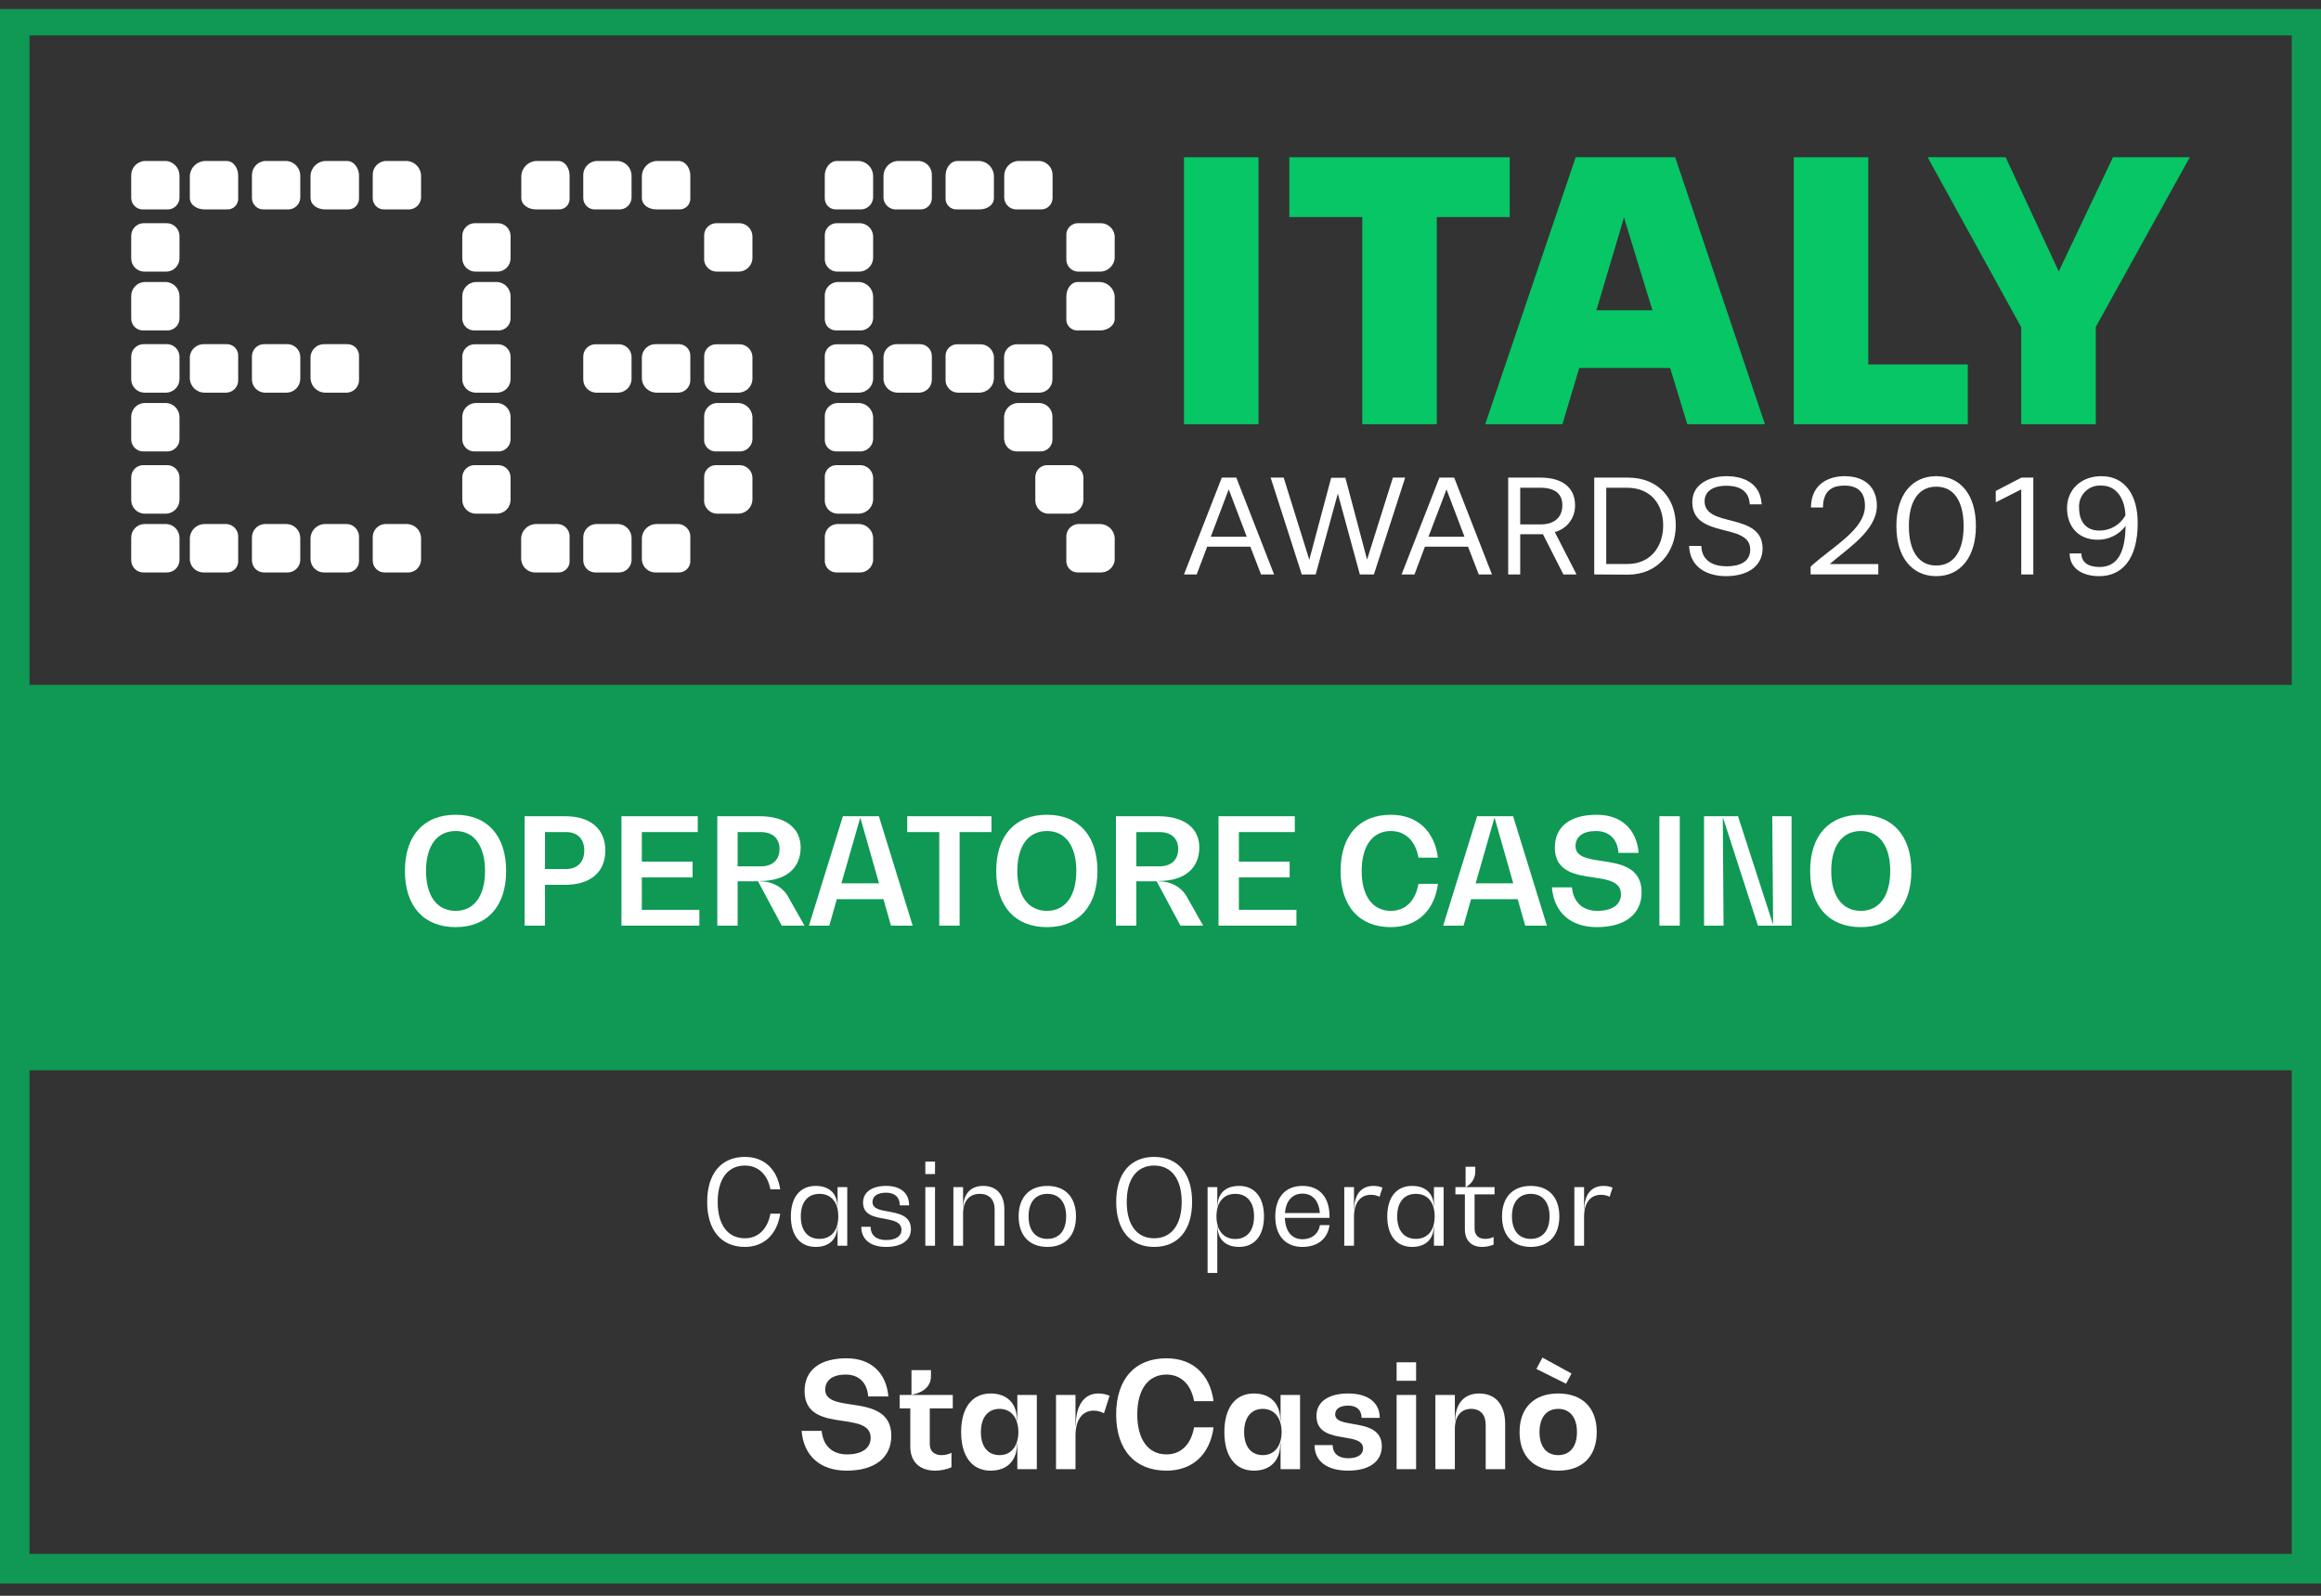 <svg width="128" height="88" viewBox="0 0 128 88" fill="none" xmlns="http://www.w3.org/2000/svg">
<rect x="0" y="0" width="128" height="88" fill="#333333" stroke="none"/>
<g clip-path="url(#clip0_3968_312664)">
<path d="M7.236 10.921C7.238 11.01 7.258 11.097 7.295 11.177C7.332 11.257 7.385 11.329 7.451 11.388C7.517 11.447 7.594 11.491 7.678 11.518C7.762 11.546 7.851 11.555 7.938 11.546H9.181C9.269 11.556 9.359 11.546 9.444 11.519C9.529 11.492 9.607 11.448 9.675 11.389C9.742 11.331 9.797 11.259 9.835 11.179C9.874 11.098 9.896 11.011 9.899 10.921V9.674C9.896 9.477 9.821 9.287 9.689 9.141C9.557 8.994 9.376 8.901 9.181 8.878H7.938C7.743 8.9 7.564 8.993 7.434 9.14C7.304 9.287 7.233 9.478 7.236 9.674V10.921Z" fill="white"/>
<path d="M7.236 14.251C7.235 14.44 7.308 14.622 7.44 14.758C7.571 14.894 7.75 14.973 7.939 14.979H9.181C9.371 14.973 9.552 14.895 9.686 14.759C9.819 14.623 9.896 14.441 9.899 14.251V13.001C9.894 12.814 9.816 12.636 9.682 12.507C9.547 12.377 9.367 12.306 9.181 12.308H7.939C7.847 12.307 7.756 12.324 7.671 12.358C7.586 12.392 7.509 12.443 7.443 12.508C7.378 12.572 7.326 12.649 7.29 12.733C7.255 12.818 7.236 12.909 7.236 13.001V14.251Z" fill="white"/>
<path d="M7.236 17.579C7.237 17.669 7.257 17.757 7.293 17.838C7.33 17.92 7.383 17.993 7.449 18.053C7.514 18.113 7.592 18.159 7.676 18.188C7.76 18.217 7.85 18.228 7.939 18.221H9.181C9.27 18.228 9.36 18.217 9.446 18.188C9.531 18.159 9.609 18.113 9.676 18.054C9.744 17.994 9.798 17.921 9.836 17.839C9.875 17.758 9.896 17.669 9.899 17.579V16.332C9.898 16.136 9.823 15.947 9.69 15.803C9.557 15.659 9.376 15.57 9.181 15.552H7.939C7.745 15.57 7.565 15.66 7.435 15.805C7.305 15.949 7.234 16.137 7.236 16.332V17.579Z" fill="white"/>
<path d="M7.236 20.911C7.235 21.102 7.308 21.285 7.439 21.423C7.569 21.561 7.749 21.644 7.939 21.653H9.181C9.372 21.644 9.553 21.562 9.687 21.424C9.82 21.287 9.896 21.103 9.899 20.911V19.664C9.898 19.571 9.878 19.48 9.84 19.395C9.803 19.311 9.75 19.235 9.683 19.171C9.616 19.107 9.537 19.057 9.451 19.024C9.365 18.991 9.273 18.976 9.181 18.979H7.939C7.848 18.976 7.757 18.992 7.672 19.025C7.588 19.058 7.51 19.107 7.445 19.171C7.379 19.234 7.327 19.31 7.291 19.393C7.256 19.477 7.237 19.567 7.236 19.658V20.905V20.911Z" fill="white"/>
<path d="M7.236 24.24C7.237 24.33 7.257 24.418 7.293 24.5C7.33 24.583 7.382 24.656 7.448 24.718C7.514 24.779 7.591 24.826 7.675 24.857C7.759 24.887 7.849 24.9 7.939 24.895H9.181C9.271 24.9 9.361 24.887 9.447 24.857C9.532 24.826 9.61 24.779 9.677 24.718C9.744 24.658 9.798 24.584 9.836 24.502C9.875 24.419 9.896 24.331 9.899 24.24V22.993C9.897 22.798 9.822 22.61 9.689 22.468C9.556 22.326 9.375 22.239 9.181 22.224H7.939C7.746 22.239 7.566 22.327 7.436 22.469C7.306 22.612 7.234 22.799 7.236 22.993V24.24Z" fill="white"/>
<path d="M10.469 10.921C10.469 11.31 10.876 11.546 11.261 11.546H12.503C12.587 11.554 12.672 11.543 12.751 11.514C12.831 11.485 12.903 11.44 12.963 11.38C13.023 11.321 13.07 11.249 13.099 11.17C13.129 11.091 13.141 11.006 13.135 10.921V9.674C13.135 9.286 12.891 8.878 12.503 8.878H11.261C11.056 8.896 10.865 8.985 10.72 9.131C10.575 9.277 10.486 9.469 10.469 9.674V10.921Z" fill="white"/>
<path d="M10.469 20.911C10.487 21.11 10.578 21.296 10.724 21.433C10.87 21.57 11.061 21.648 11.261 21.653H12.503C12.594 21.646 12.682 21.622 12.763 21.581C12.844 21.541 12.916 21.484 12.975 21.415C13.034 21.346 13.078 21.266 13.106 21.179C13.133 21.093 13.143 21.001 13.135 20.911V19.663C13.143 19.576 13.133 19.487 13.105 19.404C13.077 19.32 13.032 19.244 12.972 19.179C12.912 19.115 12.84 19.063 12.759 19.029C12.678 18.994 12.591 18.977 12.503 18.979H11.261C11.068 18.971 10.879 19.036 10.732 19.162C10.585 19.288 10.491 19.465 10.469 19.658V20.905V20.911Z" fill="white"/>
<path d="M13.894 10.921C13.895 11.009 13.913 11.096 13.949 11.176C13.985 11.256 14.036 11.327 14.101 11.386C14.166 11.445 14.242 11.49 14.325 11.517C14.408 11.545 14.496 11.555 14.583 11.546H15.825C15.915 11.555 16.005 11.546 16.091 11.519C16.177 11.493 16.257 11.449 16.325 11.39C16.394 11.332 16.45 11.26 16.491 11.18C16.531 11.099 16.555 11.011 16.56 10.921V9.674C16.557 9.474 16.48 9.283 16.344 9.136C16.209 8.989 16.024 8.897 15.825 8.878H14.583C14.39 8.9 14.212 8.994 14.084 9.142C13.957 9.289 13.889 9.479 13.894 9.674V10.921Z" fill="white"/>
<path d="M13.894 20.911C13.891 21.1 13.96 21.283 14.089 21.422C14.218 21.56 14.395 21.643 14.583 21.653H15.825C16.019 21.645 16.202 21.564 16.338 21.426C16.474 21.289 16.554 21.105 16.561 20.911V19.664C16.553 19.475 16.472 19.297 16.334 19.169C16.197 19.041 16.014 18.972 15.825 18.979H14.583C14.493 18.976 14.403 18.992 14.319 19.025C14.235 19.058 14.159 19.108 14.094 19.172C14.03 19.235 13.979 19.311 13.945 19.395C13.91 19.478 13.893 19.568 13.894 19.658V20.906V20.911Z" fill="white"/>
<path d="M17.13 10.921C17.13 11.31 17.52 11.546 17.906 11.546H19.148C19.233 11.555 19.319 11.545 19.4 11.517C19.481 11.489 19.555 11.443 19.617 11.384C19.678 11.325 19.727 11.252 19.758 11.173C19.79 11.093 19.803 11.007 19.799 10.921V9.674C19.799 9.286 19.527 8.878 19.151 8.878H17.9C17.697 8.896 17.508 8.987 17.366 9.133C17.223 9.279 17.138 9.471 17.125 9.674V10.921H17.13Z" fill="white"/>
<path d="M17.13 20.911C17.147 21.107 17.235 21.29 17.377 21.426C17.518 21.562 17.704 21.643 17.9 21.653H19.148C19.239 21.647 19.329 21.623 19.411 21.583C19.493 21.543 19.567 21.486 19.628 21.418C19.688 21.349 19.734 21.268 19.764 21.181C19.793 21.094 19.805 21.002 19.799 20.911V19.663C19.805 19.575 19.793 19.485 19.763 19.402C19.733 19.318 19.686 19.241 19.625 19.177C19.563 19.112 19.489 19.061 19.407 19.027C19.325 18.993 19.237 18.977 19.148 18.979H17.9C17.709 18.971 17.521 19.037 17.377 19.163C17.233 19.29 17.142 19.467 17.125 19.658V20.905L17.13 20.911Z" fill="white"/>
<path d="M20.555 10.921C20.554 11.008 20.571 11.094 20.605 11.174C20.639 11.254 20.689 11.326 20.752 11.385C20.816 11.444 20.891 11.489 20.973 11.516C21.055 11.544 21.142 11.555 21.228 11.546H22.47C22.561 11.556 22.652 11.547 22.739 11.521C22.826 11.494 22.907 11.45 22.977 11.392C23.047 11.334 23.105 11.262 23.146 11.181C23.189 11.101 23.214 11.012 23.221 10.921V9.674C23.214 9.473 23.133 9.281 22.995 9.135C22.857 8.988 22.67 8.897 22.47 8.878H21.228C21.036 8.9 20.86 8.995 20.735 9.143C20.61 9.291 20.546 9.481 20.555 9.674V10.921Z" fill="white"/>
<path d="M7.236 27.569C7.235 27.761 7.307 27.946 7.437 28.087C7.568 28.228 7.747 28.314 7.939 28.327H9.181C9.374 28.315 9.555 28.23 9.688 28.089C9.822 27.948 9.897 27.763 9.899 27.569V26.316C9.897 26.225 9.876 26.135 9.838 26.052C9.8 25.969 9.746 25.894 9.679 25.832C9.612 25.77 9.534 25.722 9.448 25.691C9.363 25.66 9.272 25.646 9.181 25.65H7.939C7.848 25.646 7.758 25.66 7.673 25.691C7.589 25.723 7.511 25.771 7.446 25.833C7.38 25.895 7.328 25.97 7.292 26.053C7.256 26.136 7.237 26.226 7.236 26.316V27.563V27.569Z" fill="white"/>
<path d="M7.236 30.898C7.237 30.988 7.256 31.078 7.292 31.161C7.328 31.244 7.38 31.32 7.445 31.382C7.511 31.445 7.588 31.494 7.673 31.526C7.758 31.558 7.848 31.572 7.939 31.569H9.181C9.272 31.572 9.363 31.558 9.449 31.526C9.534 31.494 9.613 31.446 9.68 31.383C9.747 31.321 9.8 31.246 9.838 31.162C9.876 31.079 9.897 30.989 9.899 30.898V29.65C9.897 29.457 9.821 29.272 9.688 29.132C9.555 28.992 9.373 28.909 9.181 28.898H7.939C7.747 28.909 7.568 28.993 7.437 29.133C7.306 29.273 7.234 29.458 7.236 29.65V30.898Z" fill="white"/>
<path d="M10.469 30.898C10.492 31.089 10.586 31.265 10.733 31.39C10.88 31.514 11.069 31.578 11.261 31.569H12.503C12.59 31.571 12.676 31.555 12.757 31.521C12.837 31.488 12.909 31.438 12.969 31.375C13.028 31.311 13.074 31.236 13.103 31.154C13.131 31.072 13.142 30.984 13.135 30.898V29.65C13.144 29.559 13.134 29.467 13.107 29.38C13.079 29.292 13.035 29.211 12.976 29.141C12.918 29.071 12.845 29.014 12.764 28.972C12.683 28.93 12.594 28.905 12.503 28.898H11.261C11.059 28.902 10.867 28.982 10.72 29.121C10.574 29.26 10.484 29.449 10.469 29.65V30.898Z" fill="white"/>
<path d="M13.894 30.898C13.893 30.988 13.911 31.077 13.945 31.16C13.98 31.243 14.031 31.318 14.095 31.381C14.16 31.444 14.236 31.492 14.32 31.525C14.404 31.557 14.493 31.572 14.583 31.569H15.825C16.012 31.577 16.193 31.511 16.331 31.385C16.469 31.259 16.551 31.084 16.56 30.898V29.65C16.555 29.455 16.476 29.269 16.34 29.129C16.204 28.99 16.02 28.907 15.825 28.898H14.583C14.393 28.909 14.216 28.994 14.087 29.135C13.959 29.275 13.89 29.46 13.894 29.65V30.898Z" fill="white"/>
<path d="M17.13 30.898C17.148 31.087 17.239 31.262 17.382 31.387C17.525 31.511 17.71 31.577 17.9 31.569H19.148C19.236 31.572 19.323 31.556 19.405 31.523C19.486 31.49 19.56 31.44 19.621 31.377C19.682 31.314 19.73 31.239 19.76 31.156C19.791 31.073 19.804 30.985 19.799 30.898V29.65C19.812 29.464 19.751 29.281 19.63 29.14C19.508 28.998 19.336 28.911 19.151 28.898H17.9C17.701 28.906 17.513 28.988 17.37 29.126C17.227 29.265 17.14 29.451 17.125 29.65V30.898H17.13Z" fill="white"/>
<path d="M20.555 30.898C20.553 30.987 20.568 31.075 20.601 31.158C20.634 31.241 20.684 31.316 20.747 31.379C20.81 31.442 20.885 31.491 20.968 31.524C21.05 31.556 21.139 31.572 21.228 31.569H22.47C22.658 31.578 22.842 31.512 22.983 31.387C23.123 31.261 23.209 31.086 23.221 30.898V29.65C23.212 29.453 23.13 29.267 22.991 29.128C22.852 28.989 22.666 28.907 22.47 28.898H21.228C21.04 28.91 20.864 28.996 20.739 29.137C20.613 29.277 20.547 29.462 20.555 29.65V30.898Z" fill="white"/>
<path d="M25.494 14.25C25.495 14.44 25.569 14.622 25.701 14.758C25.833 14.894 26.013 14.973 26.202 14.979H27.444C27.634 14.974 27.815 14.895 27.948 14.759C28.081 14.623 28.156 14.441 28.157 14.25V13C28.154 12.814 28.077 12.636 27.943 12.507C27.81 12.377 27.63 12.305 27.444 12.307H26.213C26.12 12.305 26.028 12.321 25.941 12.354C25.855 12.388 25.776 12.438 25.709 12.503C25.642 12.568 25.588 12.645 25.552 12.73C25.515 12.816 25.495 12.907 25.494 13V14.25Z" fill="white"/>
<path d="M25.494 17.579C25.496 17.669 25.516 17.757 25.553 17.839C25.59 17.92 25.644 17.993 25.71 18.053C25.776 18.113 25.854 18.159 25.939 18.188C26.023 18.217 26.113 18.228 26.202 18.221H27.444C27.534 18.228 27.623 18.217 27.708 18.188C27.793 18.159 27.871 18.113 27.938 18.053C28.005 17.993 28.058 17.92 28.096 17.839C28.134 17.758 28.155 17.669 28.157 17.579V16.332C28.157 16.137 28.084 15.948 27.951 15.804C27.82 15.66 27.639 15.57 27.444 15.552H26.213C26.017 15.567 25.834 15.656 25.701 15.801C25.567 15.945 25.494 16.135 25.494 16.332V17.579Z" fill="white"/>
<path d="M25.494 20.911C25.495 21.102 25.568 21.285 25.7 21.424C25.832 21.562 26.012 21.644 26.202 21.653H27.444C27.635 21.644 27.816 21.563 27.949 21.425C28.081 21.287 28.156 21.103 28.157 20.911V19.663C28.156 19.572 28.136 19.481 28.099 19.397C28.062 19.314 28.009 19.238 27.942 19.174C27.876 19.111 27.798 19.062 27.712 19.029C27.627 18.997 27.536 18.981 27.444 18.984H26.213C26.121 18.98 26.029 18.994 25.942 19.026C25.856 19.058 25.776 19.107 25.709 19.171C25.642 19.234 25.589 19.311 25.552 19.395C25.515 19.48 25.495 19.571 25.494 19.663V20.911Z" fill="white"/>
<path d="M25.494 24.24C25.496 24.33 25.516 24.419 25.553 24.501C25.59 24.583 25.643 24.657 25.709 24.718C25.776 24.779 25.853 24.826 25.938 24.857C26.022 24.887 26.112 24.9 26.202 24.895H27.444C27.534 24.9 27.625 24.888 27.71 24.858C27.795 24.827 27.873 24.78 27.939 24.719C28.006 24.658 28.06 24.584 28.097 24.502C28.135 24.419 28.155 24.33 28.157 24.24V22.993C28.157 22.798 28.084 22.61 27.951 22.468C27.819 22.325 27.638 22.238 27.444 22.224H26.213C26.018 22.235 25.834 22.322 25.701 22.465C25.567 22.608 25.493 22.797 25.494 22.993V24.24Z" fill="white"/>
<path d="M28.749 10.921C28.749 11.31 29.156 11.546 29.543 11.546H30.786C30.869 11.554 30.954 11.543 31.033 11.514C31.112 11.485 31.184 11.44 31.244 11.38C31.304 11.32 31.35 11.249 31.379 11.169C31.408 11.09 31.419 11.006 31.412 10.921V9.674C31.412 9.286 31.173 8.878 30.786 8.878H29.535C29.332 8.897 29.141 8.987 28.998 9.133C28.854 9.278 28.766 9.47 28.749 9.674V10.921Z" fill="white"/>
<path d="M32.166 10.921C32.166 11.009 32.185 11.096 32.221 11.176C32.257 11.257 32.309 11.328 32.374 11.387C32.439 11.446 32.516 11.491 32.599 11.518C32.682 11.546 32.77 11.555 32.858 11.546H34.1C34.189 11.555 34.279 11.546 34.365 11.519C34.45 11.492 34.53 11.448 34.598 11.39C34.666 11.332 34.722 11.26 34.761 11.18C34.801 11.099 34.824 11.011 34.829 10.921V9.674C34.826 9.475 34.75 9.284 34.615 9.137C34.481 8.991 34.297 8.898 34.1 8.878H32.858C32.664 8.9 32.485 8.994 32.357 9.141C32.229 9.288 32.161 9.479 32.166 9.674V10.921Z" fill="white"/>
<path d="M32.166 20.911C32.163 21.1 32.233 21.284 32.362 21.422C32.491 21.56 32.669 21.643 32.858 21.653H34.1C34.293 21.645 34.475 21.564 34.611 21.426C34.746 21.288 34.824 21.104 34.829 20.911V19.664C34.822 19.477 34.742 19.3 34.605 19.173C34.468 19.046 34.286 18.978 34.1 18.984H32.858C32.767 18.982 32.677 18.997 32.593 19.031C32.509 19.064 32.432 19.113 32.368 19.177C32.303 19.24 32.252 19.316 32.218 19.4C32.183 19.483 32.165 19.573 32.166 19.664V20.911Z" fill="white"/>
<path d="M35.399 10.921C35.399 11.31 35.792 11.546 36.18 11.546H37.428C37.512 11.554 37.598 11.543 37.678 11.515C37.758 11.486 37.831 11.441 37.892 11.382C37.953 11.322 38.001 11.25 38.031 11.171C38.062 11.092 38.075 11.007 38.07 10.921V9.674C38.07 9.286 37.816 8.878 37.428 8.878H36.18C35.977 8.896 35.786 8.986 35.643 9.131C35.499 9.277 35.413 9.47 35.399 9.674V10.921Z" fill="white"/>
<path d="M35.399 20.911C35.417 21.108 35.506 21.293 35.65 21.43C35.793 21.566 35.982 21.645 36.18 21.653H37.428C37.519 21.647 37.608 21.623 37.689 21.582C37.771 21.542 37.844 21.485 37.904 21.416C37.964 21.347 38.009 21.267 38.038 21.18C38.066 21.093 38.077 21.002 38.07 20.911V19.663C38.077 19.575 38.066 19.487 38.036 19.403C38.007 19.32 37.96 19.243 37.9 19.179C37.839 19.114 37.766 19.063 37.685 19.029C37.603 18.994 37.516 18.977 37.428 18.979H36.18C35.988 18.971 35.8 19.037 35.655 19.163C35.51 19.289 35.418 19.466 35.399 19.658V20.905V20.911Z" fill="white"/>
<path d="M38.827 14.25C38.824 14.343 38.839 14.435 38.871 14.521C38.903 14.608 38.953 14.688 39.016 14.755C39.078 14.823 39.154 14.877 39.238 14.916C39.322 14.954 39.413 14.975 39.505 14.979H40.745C40.939 14.976 41.125 14.899 41.264 14.764C41.404 14.628 41.487 14.445 41.496 14.25V13C41.485 12.811 41.401 12.633 41.262 12.504C41.123 12.374 40.94 12.304 40.75 12.307H39.511C39.42 12.307 39.331 12.325 39.248 12.36C39.164 12.394 39.089 12.446 39.025 12.51C38.962 12.575 38.913 12.651 38.879 12.736C38.846 12.82 38.83 12.91 38.833 13V14.25H38.827Z" fill="white"/>
<path d="M38.827 20.911C38.821 21.099 38.889 21.282 39.016 21.42C39.142 21.559 39.318 21.642 39.505 21.653H40.745C40.94 21.647 41.126 21.567 41.266 21.43C41.405 21.292 41.487 21.107 41.496 20.911V19.664C41.485 19.475 41.401 19.299 41.261 19.172C41.122 19.045 40.938 18.978 40.75 18.984H39.511C39.421 18.982 39.332 18.998 39.249 19.032C39.165 19.065 39.09 19.115 39.026 19.178C38.963 19.242 38.913 19.318 38.88 19.401C38.846 19.485 38.831 19.574 38.833 19.664V20.911H38.827Z" fill="white"/>
<path d="M38.827 24.24C38.826 24.328 38.842 24.416 38.876 24.498C38.91 24.58 38.96 24.654 39.024 24.715C39.087 24.777 39.163 24.825 39.246 24.855C39.329 24.886 39.417 24.9 39.505 24.895H40.745C40.837 24.902 40.93 24.89 41.017 24.86C41.105 24.831 41.186 24.785 41.256 24.724C41.326 24.663 41.383 24.589 41.424 24.506C41.465 24.423 41.49 24.332 41.496 24.24V22.993C41.486 22.796 41.404 22.609 41.267 22.468C41.13 22.327 40.946 22.24 40.75 22.224H39.511C39.321 22.24 39.144 22.328 39.018 22.472C38.891 22.615 38.825 22.802 38.833 22.993V24.24H38.827Z" fill="white"/>
<path d="M45.485 10.921C45.483 11.008 45.498 11.094 45.531 11.174C45.564 11.253 45.614 11.325 45.677 11.384C45.74 11.443 45.814 11.488 45.896 11.516C45.977 11.544 46.064 11.555 46.15 11.546H47.392C47.483 11.556 47.575 11.547 47.662 11.521C47.75 11.494 47.831 11.451 47.902 11.393C47.972 11.335 48.031 11.263 48.074 11.182C48.117 11.101 48.143 11.013 48.151 10.921V9.674C48.142 9.472 48.06 9.28 47.92 9.134C47.781 8.988 47.593 8.897 47.392 8.878H46.15C45.762 8.878 45.485 9.286 45.485 9.674V10.921Z" fill="white"/>
<path d="M45.486 14.25C45.481 14.342 45.494 14.434 45.525 14.52C45.556 14.607 45.604 14.686 45.666 14.754C45.728 14.821 45.802 14.876 45.885 14.915C45.968 14.953 46.059 14.975 46.15 14.979H47.392C47.587 14.975 47.773 14.898 47.914 14.763C48.054 14.628 48.139 14.445 48.152 14.25V13C48.138 12.809 48.051 12.631 47.91 12.502C47.769 12.373 47.583 12.303 47.392 12.307H46.15C46.06 12.307 45.972 12.325 45.889 12.36C45.807 12.396 45.732 12.447 45.67 12.512C45.608 12.576 45.56 12.653 45.528 12.737C45.496 12.821 45.482 12.911 45.486 13V14.25Z" fill="white"/>
<path d="M45.485 17.579C45.483 17.667 45.498 17.753 45.531 17.834C45.563 17.915 45.613 17.988 45.675 18.048C45.738 18.109 45.812 18.155 45.894 18.185C45.976 18.215 46.063 18.227 46.15 18.221H47.392C47.578 18.237 47.762 18.178 47.904 18.058C48.047 17.937 48.136 17.765 48.151 17.579V16.332C48.143 16.131 48.061 15.94 47.921 15.796C47.781 15.652 47.592 15.566 47.392 15.552H46.15C45.961 15.572 45.786 15.664 45.662 15.809C45.539 15.954 45.475 16.142 45.485 16.332V17.579Z" fill="white"/>
<path d="M45.485 20.911C45.477 21.098 45.541 21.28 45.666 21.419C45.79 21.558 45.964 21.642 46.15 21.653H47.392C47.588 21.646 47.774 21.566 47.915 21.429C48.055 21.292 48.139 21.107 48.151 20.911V19.664C48.138 19.474 48.051 19.297 47.909 19.17C47.767 19.044 47.582 18.977 47.392 18.985H46.15C46.061 18.983 45.973 18.999 45.89 19.032C45.808 19.066 45.733 19.116 45.671 19.18C45.609 19.244 45.56 19.32 45.528 19.403C45.496 19.486 45.482 19.575 45.485 19.664V20.911Z" fill="white"/>
<path d="M45.486 24.24C45.482 24.328 45.498 24.415 45.53 24.497C45.562 24.578 45.611 24.652 45.674 24.714C45.736 24.776 45.811 24.823 45.893 24.855C45.975 24.886 46.062 24.899 46.15 24.895H47.392C47.579 24.907 47.763 24.845 47.905 24.723C48.047 24.6 48.136 24.427 48.152 24.24V22.993C48.141 22.794 48.057 22.605 47.917 22.464C47.778 22.322 47.591 22.237 47.392 22.224H46.15C45.961 22.24 45.786 22.33 45.662 22.473C45.538 22.617 45.475 22.803 45.486 22.993V24.24Z" fill="white"/>
<path d="M48.721 10.921C48.729 11.012 48.754 11.101 48.796 11.181C48.838 11.262 48.896 11.334 48.966 11.392C49.036 11.45 49.117 11.494 49.204 11.521C49.291 11.547 49.382 11.556 49.472 11.546H50.717C50.803 11.555 50.89 11.544 50.972 11.516C51.054 11.489 51.13 11.444 51.193 11.385C51.257 11.326 51.307 11.254 51.341 11.174C51.375 11.094 51.392 11.008 51.39 10.921V9.674C51.4 9.481 51.335 9.291 51.211 9.143C51.086 8.995 50.909 8.9 50.717 8.878H49.475C49.275 8.897 49.088 8.988 48.95 9.135C48.812 9.281 48.732 9.473 48.724 9.674V10.921H48.721Z" fill="white"/>
<path d="M48.721 20.911C48.731 21.107 48.814 21.291 48.953 21.428C49.092 21.566 49.277 21.646 49.472 21.653H50.717C50.904 21.642 51.079 21.559 51.205 21.42C51.331 21.281 51.397 21.098 51.39 20.911V19.664C51.394 19.574 51.379 19.484 51.347 19.4C51.314 19.316 51.265 19.239 51.202 19.175C51.139 19.111 51.063 19.06 50.98 19.027C50.897 18.993 50.807 18.977 50.717 18.979H49.475C49.286 18.972 49.102 19.039 48.962 19.166C48.822 19.293 48.736 19.47 48.724 19.658V20.906L48.721 20.911Z" fill="white"/>
<path d="M52.147 10.921C52.142 11.007 52.156 11.092 52.187 11.172C52.218 11.252 52.266 11.323 52.328 11.383C52.389 11.442 52.463 11.487 52.544 11.516C52.624 11.544 52.71 11.554 52.795 11.546H54.037C54.425 11.546 54.813 11.31 54.813 10.921V9.674C54.8 9.47 54.715 9.278 54.572 9.132C54.43 8.986 54.24 8.896 54.037 8.878H52.795C52.407 8.878 52.147 9.286 52.147 9.674V10.921Z" fill="white"/>
<path d="M52.147 20.911C52.14 21.003 52.152 21.094 52.181 21.181C52.211 21.268 52.257 21.348 52.317 21.417C52.377 21.486 52.45 21.542 52.532 21.583C52.614 21.623 52.704 21.647 52.795 21.653H54.037C54.234 21.645 54.421 21.565 54.564 21.428C54.707 21.292 54.795 21.108 54.813 20.911V19.664C54.795 19.473 54.704 19.296 54.56 19.169C54.416 19.043 54.228 18.977 54.037 18.985H52.795C52.707 18.983 52.619 19 52.538 19.033C52.456 19.067 52.383 19.118 52.322 19.182C52.261 19.246 52.214 19.321 52.184 19.404C52.154 19.487 52.141 19.576 52.147 19.664V20.911Z" fill="white"/>
<path d="M55.382 10.921C55.388 11.011 55.412 11.099 55.452 11.18C55.492 11.26 55.548 11.332 55.617 11.39C55.686 11.449 55.765 11.493 55.851 11.519C55.937 11.546 56.028 11.555 56.117 11.546H57.359C57.446 11.555 57.534 11.545 57.617 11.517C57.7 11.49 57.776 11.445 57.841 11.386C57.906 11.327 57.958 11.256 57.994 11.176C58.029 11.096 58.048 11.009 58.048 10.921V9.674C58.054 9.479 57.987 9.289 57.859 9.141C57.731 8.994 57.553 8.9 57.359 8.878H56.117C55.918 8.897 55.734 8.989 55.598 9.136C55.463 9.283 55.386 9.474 55.382 9.674V10.921Z" fill="white"/>
<path d="M55.382 20.911C55.389 21.105 55.468 21.289 55.605 21.426C55.741 21.564 55.924 21.645 56.117 21.653H57.359C57.546 21.641 57.722 21.557 57.848 21.419C57.975 21.281 58.044 21.099 58.04 20.911V19.664C58.041 19.573 58.024 19.483 57.99 19.4C57.955 19.316 57.904 19.24 57.84 19.177C57.776 19.113 57.699 19.064 57.615 19.031C57.531 18.997 57.441 18.982 57.351 18.984H56.109C55.922 18.978 55.74 19.045 55.602 19.173C55.464 19.3 55.383 19.476 55.374 19.664V20.911H55.382Z" fill="white"/>
<path d="M55.382 24.24C55.387 24.331 55.41 24.421 55.45 24.503C55.49 24.586 55.546 24.66 55.614 24.72C55.682 24.781 55.762 24.828 55.848 24.858C55.934 24.888 56.026 24.9 56.117 24.895H57.359C57.447 24.899 57.535 24.884 57.618 24.853C57.7 24.822 57.776 24.774 57.839 24.713C57.903 24.652 57.953 24.578 57.988 24.497C58.022 24.416 58.04 24.328 58.04 24.24V22.993C58.045 22.8 57.977 22.613 57.849 22.47C57.721 22.327 57.542 22.239 57.351 22.224H56.109C55.913 22.237 55.729 22.323 55.593 22.466C55.457 22.608 55.379 22.796 55.374 22.993V24.24H55.382Z" fill="white"/>
<path d="M58.808 14.25C58.8 14.34 58.81 14.43 58.838 14.516C58.866 14.602 58.911 14.681 58.969 14.749C59.029 14.817 59.1 14.872 59.181 14.912C59.262 14.951 59.35 14.974 59.44 14.979H60.682C60.88 14.975 61.069 14.898 61.215 14.764C61.361 14.63 61.453 14.447 61.474 14.25V13C61.452 12.806 61.359 12.628 61.212 12.5C61.066 12.371 60.876 12.303 60.682 12.307H59.44C59.352 12.308 59.265 12.327 59.185 12.363C59.104 12.399 59.032 12.451 58.973 12.516C58.914 12.581 58.869 12.658 58.84 12.741C58.812 12.824 58.801 12.912 58.808 13V14.25Z" fill="white"/>
<path d="M58.808 17.579C58.801 17.665 58.813 17.75 58.843 17.83C58.872 17.91 58.918 17.983 58.978 18.044C59.038 18.105 59.11 18.152 59.19 18.183C59.269 18.213 59.354 18.226 59.44 18.221H60.682C61.069 18.221 61.474 17.968 61.474 17.579V16.332C61.456 16.129 61.367 15.939 61.221 15.796C61.076 15.653 60.885 15.566 60.682 15.552H59.44C59.054 15.552 58.808 15.946 58.808 16.332V17.579Z" fill="white"/>
<path d="M25.494 27.569C25.494 27.762 25.567 27.948 25.698 28.088C25.83 28.229 26.01 28.315 26.202 28.327H27.444C27.637 28.315 27.817 28.23 27.95 28.089C28.082 27.948 28.157 27.762 28.157 27.569V26.316C28.155 26.225 28.135 26.135 28.098 26.052C28.061 25.969 28.007 25.895 27.941 25.832C27.874 25.77 27.796 25.722 27.711 25.691C27.626 25.66 27.535 25.646 27.444 25.65H26.213C26.122 25.644 26.03 25.657 25.944 25.688C25.857 25.718 25.778 25.767 25.711 25.829C25.644 25.891 25.59 25.966 25.553 26.05C25.515 26.134 25.495 26.224 25.494 26.316V27.563V27.569Z" fill="white"/>
<path d="M38.827 27.569C38.82 27.759 38.887 27.944 39.014 28.085C39.14 28.226 39.316 28.313 39.505 28.327H40.745C40.942 28.317 41.128 28.234 41.267 28.094C41.406 27.953 41.487 27.766 41.496 27.569V26.316C41.484 26.129 41.399 25.954 41.259 25.83C41.12 25.705 40.937 25.641 40.75 25.65H39.511C39.422 25.647 39.333 25.661 39.25 25.693C39.167 25.725 39.091 25.774 39.028 25.836C38.964 25.899 38.914 25.973 38.88 26.056C38.847 26.139 38.831 26.227 38.833 26.316V27.564L38.827 27.569Z" fill="white"/>
<path d="M45.486 27.569C45.476 27.757 45.54 27.941 45.664 28.083C45.788 28.225 45.962 28.312 46.15 28.327H47.392C47.589 28.314 47.775 28.23 47.914 28.091C48.054 27.951 48.138 27.766 48.152 27.569V26.316C48.137 26.127 48.049 25.952 47.907 25.828C47.766 25.703 47.581 25.64 47.392 25.65H46.15C46.062 25.647 45.974 25.662 45.892 25.694C45.81 25.726 45.735 25.775 45.673 25.837C45.61 25.9 45.561 25.975 45.529 26.057C45.497 26.139 45.482 26.227 45.486 26.316V27.563V27.569Z" fill="white"/>
<path d="M28.749 30.898C28.772 31.089 28.867 31.265 29.014 31.39C29.162 31.515 29.351 31.578 29.544 31.569H30.786C30.872 31.571 30.959 31.555 31.038 31.521C31.118 31.488 31.19 31.438 31.25 31.374C31.309 31.311 31.354 31.236 31.382 31.153C31.41 31.071 31.42 30.984 31.412 30.898V29.65C31.421 29.559 31.412 29.468 31.385 29.381C31.358 29.293 31.315 29.212 31.256 29.142C31.198 29.072 31.126 29.015 31.046 28.973C30.965 28.93 30.876 28.905 30.786 28.898H29.535C29.334 28.905 29.143 28.986 28.997 29.124C28.851 29.263 28.76 29.45 28.741 29.65V30.898H28.749Z" fill="white"/>
<path d="M32.166 30.898C32.166 30.988 32.184 31.077 32.218 31.16C32.253 31.243 32.305 31.318 32.369 31.381C32.434 31.444 32.51 31.492 32.594 31.525C32.678 31.557 32.768 31.572 32.858 31.569H34.1C34.192 31.573 34.284 31.559 34.37 31.527C34.456 31.495 34.536 31.447 34.604 31.385C34.671 31.322 34.726 31.247 34.765 31.164C34.804 31.08 34.826 30.99 34.83 30.898V29.65C34.825 29.456 34.747 29.27 34.612 29.131C34.477 28.991 34.294 28.908 34.1 28.898H32.858C32.668 28.909 32.49 28.994 32.361 29.135C32.232 29.275 32.162 29.46 32.166 29.65V30.898Z" fill="white"/>
<path d="M35.399 30.898C35.419 31.088 35.511 31.264 35.656 31.389C35.801 31.514 35.989 31.578 36.18 31.569H37.428C37.515 31.571 37.602 31.555 37.683 31.522C37.764 31.489 37.837 31.439 37.898 31.376C37.958 31.313 38.005 31.237 38.035 31.155C38.064 31.073 38.077 30.985 38.07 30.898V29.65C38.078 29.558 38.067 29.466 38.039 29.378C38.01 29.291 37.965 29.21 37.905 29.14C37.846 29.07 37.773 29.012 37.691 28.971C37.609 28.929 37.519 28.904 37.428 28.898H36.18C35.98 28.905 35.79 28.986 35.646 29.125C35.502 29.263 35.414 29.451 35.399 29.65V30.898Z" fill="white"/>
<path d="M45.486 30.898C45.482 30.986 45.496 31.075 45.528 31.157C45.56 31.24 45.609 31.316 45.671 31.379C45.734 31.442 45.809 31.491 45.891 31.524C45.973 31.556 46.062 31.572 46.15 31.569H47.392C47.581 31.578 47.766 31.513 47.908 31.387C48.05 31.262 48.137 31.086 48.152 30.898V29.65C48.14 29.453 48.057 29.267 47.916 29.128C47.776 28.988 47.589 28.907 47.392 28.898H46.15C45.963 28.911 45.789 28.997 45.664 29.138C45.54 29.279 45.476 29.462 45.486 29.65V30.898Z" fill="white"/>
<path d="M58.807 30.898C58.801 30.984 58.812 31.071 58.841 31.153C58.87 31.235 58.915 31.31 58.975 31.374C59.034 31.437 59.106 31.487 59.187 31.52C59.267 31.554 59.353 31.57 59.439 31.569H60.682C60.874 31.578 61.063 31.514 61.21 31.39C61.357 31.265 61.451 31.089 61.474 30.898V29.65C61.458 29.449 61.369 29.26 61.222 29.121C61.076 28.982 60.883 28.902 60.682 28.898H59.439C59.349 28.905 59.26 28.93 59.179 28.972C59.098 29.014 59.026 29.072 58.967 29.142C58.908 29.212 58.864 29.293 58.837 29.38C58.809 29.467 58.799 29.559 58.807 29.65V30.898Z" fill="white"/>
<path d="M57.096 27.569C57.091 27.757 57.157 27.941 57.282 28.082C57.407 28.223 57.581 28.311 57.769 28.327H59.011C59.206 28.316 59.39 28.232 59.527 28.091C59.663 27.951 59.742 27.765 59.749 27.569V26.316C59.739 26.13 59.656 25.955 59.517 25.83C59.379 25.705 59.197 25.641 59.011 25.65H57.769C57.681 25.648 57.593 25.664 57.511 25.696C57.429 25.729 57.354 25.778 57.291 25.84C57.228 25.902 57.179 25.976 57.145 26.058C57.112 26.14 57.095 26.228 57.096 26.316V27.564V27.569Z" fill="white"/>
<path d="M69.545 31.678L68.954 30.148H66.573L65.998 31.678H65.295L67.381 26.338H68.181L70.264 31.678H69.545ZM67.763 26.987L66.773 29.596H68.756L67.763 26.987Z" fill="white"/>
<path d="M74.994 31.678L73.779 27.218L72.558 31.678H71.791L70.074 26.338H70.793L72.206 30.868L73.413 26.346H74.196L75.392 30.86L76.816 26.338H77.494L75.769 31.678H74.994Z" fill="white"/>
<path d="M81.552 31.678L80.96 30.148H78.582L78.007 31.678H77.296L79.382 26.338H80.196L82.279 31.678H81.552ZM79.773 26.987L78.78 29.596H80.763L79.773 26.987Z" fill="white"/>
<path d="M86.219 31.678L85.091 29.46H83.838V31.678H83.174V26.338H84.964C86.122 26.338 86.862 26.86 86.862 27.86C86.87 28.197 86.764 28.527 86.561 28.796C86.358 29.064 86.071 29.257 85.745 29.341L86.944 31.678H86.219ZM84.98 28.917C85.691 28.917 86.162 28.555 86.162 27.86C86.162 27.227 85.747 26.898 84.956 26.898H83.838V28.917H84.98Z" fill="white"/>
<path d="M87.92 31.678V26.338H89.772C91.427 26.338 92.417 27.457 92.417 28.971C92.417 30.436 91.427 31.689 89.772 31.689L87.92 31.678ZM89.743 31.102C91.036 31.102 91.722 30.14 91.722 28.971C91.722 27.803 91.028 26.898 89.734 26.898H88.582V31.102H89.743Z" fill="white"/>
<path d="M96.498 27.811C96.444 26.93 95.734 26.786 95.188 26.786C94.597 26.786 94.006 27.017 94.006 27.642C94.006 29.139 97.204 28.218 97.204 30.251C97.204 31.131 96.498 31.773 95.172 31.773C94.63 31.773 93.225 31.604 93.152 30.107H93.824C93.854 30.965 94.535 31.229 95.221 31.229C95.948 31.229 96.523 30.979 96.523 30.308C96.523 28.786 93.328 29.748 93.328 27.683C93.328 26.683 94.293 26.259 95.226 26.259C95.858 26.259 97.079 26.457 97.152 27.811H96.498Z" fill="white"/>
<path d="M99.853 31.677V31.245C101.142 30.085 102.85 29.196 102.85 27.892C102.85 27.202 102.514 26.778 101.717 26.778C101.174 26.778 100.542 26.946 100.534 27.987H99.87C99.886 26.577 100.998 26.259 101.725 26.259C102.921 26.259 103.507 26.946 103.507 27.889C103.507 29.281 101.811 30.297 100.908 31.107H103.585V31.675L99.853 31.677Z" fill="white"/>
<path d="M104.583 29.012C104.583 27.3 105.432 26.259 106.78 26.259C108.128 26.259 108.969 27.3 108.969 29.012C108.969 30.724 108.114 31.773 106.78 31.773C105.446 31.773 104.583 30.732 104.583 29.012ZM108.291 29.012C108.291 27.653 107.765 26.838 106.78 26.838C105.796 26.838 105.272 27.653 105.272 29.012C105.272 30.37 105.798 31.186 106.78 31.186C107.762 31.186 108.291 30.37 108.291 29.012Z" fill="white"/>
<path d="M111.469 31.678V26.987L110.064 27.699V27.074L111.477 26.338H112.134V31.678H111.469Z" fill="white"/>
<path d="M114.786 30.517C114.786 31.012 115.169 31.267 115.784 31.267C116.671 31.267 117.206 30.628 117.222 29.003C117.043 29.243 116.81 29.436 116.542 29.568C116.275 29.701 115.98 29.768 115.681 29.764C114.596 29.764 113.994 29.012 113.994 28.02C113.994 27.028 114.738 26.259 115.893 26.259C117.219 26.259 117.892 27.346 117.892 28.835C117.892 30.868 117.005 31.773 115.765 31.773C114.838 31.773 114.138 31.34 114.138 30.517H114.786ZM115.896 26.778C115.731 26.765 115.565 26.787 115.41 26.844C115.255 26.9 115.114 26.99 114.997 27.106C114.879 27.223 114.788 27.363 114.73 27.518C114.672 27.673 114.647 27.838 114.659 28.003C114.659 28.732 115.017 29.259 115.768 29.259C116.061 29.262 116.35 29.187 116.604 29.041C116.858 28.895 117.069 28.683 117.214 28.427C117.197 27.579 116.766 26.778 115.896 26.778Z" fill="white"/>
<path d="M65.295 23.395V8.671H69.404V23.395H65.295Z" fill="#06C666"/>
<path d="M75.129 23.395V11.97H71.105V8.671H83.26V11.97H79.238V23.395H75.129Z" fill="#06C666"/>
<path d="M93.051 23.395L92.105 20.291H87.093L86.165 23.395H81.907L86.897 8.671H92.384L97.334 23.395H93.051ZM89.566 11.981L88.039 17.112H91.128L89.558 11.981H89.566Z" fill="#06C666"/>
<path d="M98.926 23.395V8.671H103.035V20.098H108.521V23.395H98.926Z" fill="#06C666"/>
<path d="M111.469 23.395V18.049L106.305 8.671H110.61L113.536 14.968L116.528 8.671H120.764L115.581 18.028V23.395H111.469Z" fill="#06C666"/>
<path d="M82.138 47.752C82.138 47.629 82.061 47.602 81.972 47.602C80.955 47.602 78.918 49.393 77.633 50.966C78.652 50.752 79.976 49.904 80.855 49.216C81.782 48.491 82.138 47.912 82.138 47.752Z" fill="#006633"/>
<path d="M0 0.323V43.823V87.323H128.014V0.323H0ZM126.386 85.693H1.627V59.021H126.386V85.685V85.693ZM126.386 37.767H1.627V1.954H126.386V37.767Z" fill="#0F9954"/>
<path d="M46.69 81.1C48.244 81.1 49.155 80.383 49.155 79.176C49.155 77.782 47.943 77.595 46.926 77.448C46.177 77.334 45.51 77.228 45.51 76.633C45.51 76.111 45.925 75.801 46.633 75.801C47.365 75.801 47.829 76.25 47.877 77.008H48.992C48.878 75.687 48.016 74.904 46.69 74.904C45.233 74.904 44.371 75.54 44.371 76.714C44.371 78.051 45.518 78.223 46.511 78.361C47.3 78.483 48.016 78.589 48.016 79.29C48.016 79.861 47.536 80.204 46.714 80.204C45.9 80.204 45.388 79.723 45.315 78.907H44.208C44.322 80.293 45.241 81.1 46.69 81.1Z" fill="white"/>
<path d="M52.545 76.926H50.3V76.91C50.951 76.788 51.341 76.421 51.341 75.899V75.557H50.267V76.926H49.616V77.668H50.202V79.78C50.202 80.611 50.715 81.1 51.585 81.1C51.895 81.1 52.228 81.027 52.472 80.913V80.114C52.326 80.195 52.122 80.244 51.927 80.244C51.52 80.244 51.276 80.024 51.276 79.641V77.668H52.545V76.926Z" fill="white"/>
<path d="M56.105 78.329H56.089C56.089 77.399 55.544 76.845 54.632 76.845C53.607 76.845 53.005 77.636 53.005 78.973C53.005 80.31 53.607 81.1 54.632 81.1C55.544 81.1 56.089 80.546 56.089 79.609H56.105V81.019H57.179V76.926H56.105V78.329ZM55.129 80.244C54.478 80.244 54.095 79.772 54.095 78.973C54.095 78.174 54.478 77.693 55.129 77.693C55.779 77.693 56.162 78.214 56.162 78.973C56.162 79.723 55.779 80.244 55.129 80.244Z" fill="white"/>
<path d="M60.565 76.845C59.792 76.845 59.328 77.497 59.328 78.614H59.312V76.926H58.238V81.019H59.312V79.168C59.312 78.304 59.686 77.79 60.313 77.79C60.516 77.79 60.72 77.848 60.882 77.937L61.191 76.975C61.029 76.894 60.801 76.845 60.565 76.845Z" fill="white"/>
<path d="M64.33 81.1C65.77 81.1 66.73 80.204 66.925 78.712H65.851C65.688 79.649 65.135 80.204 64.33 80.204C63.321 80.204 62.719 79.38 62.719 78.002C62.719 76.625 63.321 75.801 64.33 75.801C65.127 75.801 65.688 76.347 65.851 77.269H66.925C66.73 75.785 65.77 74.904 64.33 74.904C62.588 74.904 61.555 76.054 61.555 78.002C61.555 79.951 62.588 81.1 64.33 81.1Z" fill="white"/>
<path d="M70.622 78.329H70.606C70.606 77.399 70.06 76.845 69.149 76.845C68.124 76.845 67.522 77.636 67.522 78.973C67.522 80.31 68.124 81.1 69.149 81.1C70.06 81.1 70.606 80.546 70.606 79.609H70.622V81.019H71.696V76.926H70.622V78.329ZM69.645 80.244C68.995 80.244 68.612 79.772 68.612 78.973C68.612 78.174 68.995 77.693 69.645 77.693C70.296 77.693 70.679 78.214 70.679 78.973C70.679 79.723 70.296 80.244 69.645 80.244Z" fill="white"/>
<path d="M74.35 81.1C75.513 81.1 76.205 80.595 76.205 79.755C76.205 78.793 75.326 78.647 74.602 78.524C74.081 78.434 73.634 78.361 73.634 77.994C73.634 77.693 73.902 77.513 74.35 77.513C74.822 77.513 75.09 77.758 75.09 78.19H76.091C76.091 77.342 75.44 76.845 74.35 76.845C73.251 76.845 72.6 77.309 72.6 78.084C72.6 79.022 73.447 79.16 74.154 79.274C74.691 79.364 75.171 79.445 75.171 79.877C75.171 80.22 74.87 80.416 74.35 80.416C73.813 80.416 73.495 80.147 73.495 79.69H72.495C72.495 80.579 73.178 81.1 74.35 81.1Z" fill="white"/>
<path d="M78.096 76.144V75.125H77.022V76.144H78.096ZM78.096 81.019V76.926H77.022V81.019H78.096Z" fill="white"/>
<path d="M81.576 76.845C80.746 76.845 80.249 77.407 80.249 78.361H80.233V76.926H79.159V81.019H80.233V78.801C80.233 78.108 80.567 77.693 81.136 77.693C81.641 77.693 81.934 78.019 81.934 78.573V81.019H83.008V78.524C83.008 77.464 82.479 76.845 81.576 76.845Z" fill="white"/>
<path d="M86.666 75.744L85.063 74.864L84.73 75.492L86.365 76.307L86.666 75.744ZM85.934 81.1C87.268 81.1 88.058 80.31 88.058 78.973C88.058 77.636 87.268 76.845 85.934 76.845C84.6 76.845 83.802 77.636 83.802 78.973C83.802 80.31 84.6 81.1 85.934 81.1ZM85.934 80.244C85.283 80.244 84.901 79.772 84.901 78.973C84.901 78.174 85.283 77.693 85.934 77.693C86.585 77.693 86.967 78.174 86.967 78.973C86.967 79.772 86.585 80.244 85.934 80.244Z" fill="white"/>
<path d="M41.08 68.762C42.129 68.762 42.853 68.076 43.029 66.927H42.488C42.331 67.783 41.81 68.286 41.08 68.286C40.134 68.286 39.58 67.541 39.58 66.28C39.58 65.019 40.134 64.275 41.08 64.275C41.803 64.275 42.331 64.758 42.488 65.588H43.029C42.853 64.464 42.136 63.798 41.08 63.798C39.776 63.798 39 64.719 39 66.28C39 67.841 39.776 68.762 41.08 68.762Z" fill="white"/>
<path d="M46.191 66.522H46.177C46.177 65.816 45.728 65.398 44.984 65.398C44.124 65.398 43.615 66.025 43.615 67.077C43.615 68.135 44.124 68.762 44.984 68.762C45.728 68.762 46.177 68.338 46.177 67.632H46.191V68.697H46.725V65.464H46.191V66.522ZM45.193 68.318C44.541 68.318 44.163 67.861 44.163 67.077C44.163 66.3 44.541 65.836 45.193 65.836C45.851 65.836 46.23 66.313 46.23 67.077C46.23 67.841 45.851 68.318 45.193 68.318Z" fill="white"/>
<path d="M48.867 68.762C49.728 68.762 50.236 68.397 50.236 67.783C50.236 67.038 49.565 66.914 48.984 66.809C48.528 66.731 48.117 66.653 48.117 66.287C48.117 65.96 48.398 65.771 48.867 65.771C49.349 65.771 49.623 66.025 49.623 66.47H50.138C50.138 65.79 49.662 65.398 48.867 65.398C48.072 65.398 47.596 65.751 47.596 66.319C47.596 66.999 48.215 67.11 48.776 67.208C49.258 67.299 49.715 67.378 49.715 67.828C49.715 68.174 49.402 68.383 48.867 68.383C48.326 68.383 48.013 68.116 48.013 67.652H47.498C47.498 68.351 48.006 68.762 48.867 68.762Z" fill="white"/>
<path d="M51.565 64.745V64.059H51.031V64.745H51.565ZM51.565 68.697V65.464H51.031V68.697H51.565Z" fill="white"/>
<path d="M54.221 65.398C53.536 65.398 53.125 65.836 53.125 66.574H53.112V65.464H52.578V68.697H53.112V66.927C53.112 66.241 53.451 65.836 54.032 65.836C54.553 65.836 54.853 66.156 54.853 66.698V68.697H55.388V66.685C55.388 65.875 54.957 65.398 54.221 65.398Z" fill="white"/>
<path d="M57.761 68.762C58.752 68.762 59.339 68.135 59.339 67.077C59.339 66.025 58.752 65.398 57.761 65.398C56.77 65.398 56.177 66.025 56.177 67.077C56.177 68.135 56.77 68.762 57.761 68.762ZM57.761 68.318C57.109 68.318 56.724 67.861 56.724 67.077C56.724 66.3 57.109 65.836 57.761 65.836C58.413 65.836 58.797 66.3 58.797 67.077C58.797 67.861 58.413 68.318 57.761 68.318Z" fill="white"/>
<path d="M63.65 68.762C64.967 68.762 65.743 67.841 65.743 66.28C65.743 64.719 64.967 63.798 63.65 63.798C62.34 63.798 61.557 64.719 61.557 66.28C61.557 67.841 62.34 68.762 63.65 68.762ZM63.65 68.286C62.692 68.286 62.138 67.541 62.138 66.28C62.138 65.019 62.692 64.275 63.65 64.275C64.602 64.275 65.169 65.019 65.169 66.28C65.169 67.541 64.602 68.286 63.65 68.286Z" fill="white"/>
<path d="M68.331 65.398C67.588 65.398 67.145 65.816 67.145 66.522H67.132V65.464H66.597V70.2H67.132V67.632H67.145C67.145 68.338 67.588 68.762 68.331 68.762C69.192 68.762 69.707 68.135 69.707 67.077C69.707 66.025 69.192 65.398 68.331 65.398ZM68.123 68.325C67.471 68.325 67.086 67.841 67.086 67.077C67.086 66.313 67.471 65.836 68.123 65.836C68.775 65.836 69.159 66.3 69.159 67.077C69.159 67.861 68.775 68.325 68.123 68.325Z" fill="white"/>
<path d="M73.322 67.084C73.322 66.019 72.768 65.398 71.829 65.398C70.891 65.398 70.33 66.019 70.33 67.084C70.33 68.142 70.891 68.762 71.829 68.762C72.664 68.762 73.218 68.318 73.322 67.561H72.794C72.709 68.044 72.351 68.338 71.829 68.338C71.243 68.338 70.884 67.907 70.858 67.162H73.322V67.084ZM71.829 65.823C72.383 65.823 72.736 66.215 72.788 66.894H70.864C70.917 66.215 71.275 65.823 71.829 65.823Z" fill="white"/>
<path d="M75.739 65.398C75.074 65.398 74.683 65.875 74.683 66.692H74.67V65.464H74.135V68.697H74.67V67.11C74.67 66.339 75.016 65.888 75.602 65.888C75.778 65.888 75.954 65.927 76.078 65.999L76.241 65.496C76.111 65.431 75.928 65.398 75.739 65.398Z" fill="white"/>
<path d="M79.081 66.522H79.068C79.068 65.816 78.618 65.398 77.875 65.398C77.014 65.398 76.506 66.025 76.506 67.077C76.506 68.135 77.014 68.762 77.875 68.762C78.618 68.762 79.068 68.338 79.068 67.632H79.081V68.697H79.615V65.464H79.081V66.522ZM78.083 68.318C77.431 68.318 77.053 67.861 77.053 67.077C77.053 66.3 77.431 65.836 78.083 65.836C78.742 65.836 79.12 66.313 79.12 67.077C79.12 67.841 78.742 68.318 78.083 68.318Z" fill="white"/>
<path d="M82.422 65.464H80.851V65.451C81.164 65.281 81.36 64.974 81.36 64.614V64.34H80.825V65.464H80.264V65.862H80.786V67.783C80.786 68.403 81.138 68.762 81.738 68.762C81.966 68.762 82.201 68.71 82.37 68.632V68.214C82.24 68.279 82.07 68.318 81.907 68.318C81.536 68.318 81.321 68.109 81.321 67.75V65.862H82.422V65.464Z" fill="white"/>
<path d="M84.418 68.762C85.409 68.762 85.996 68.135 85.996 67.077C85.996 66.025 85.409 65.398 84.418 65.398C83.427 65.398 82.834 66.025 82.834 67.077C82.834 68.135 83.427 68.762 84.418 68.762ZM84.418 68.318C83.766 68.318 83.382 67.861 83.382 67.077C83.382 66.3 83.766 65.836 84.418 65.836C85.07 65.836 85.455 66.3 85.455 67.077C85.455 67.861 85.07 68.318 84.418 68.318Z" fill="white"/>
<path d="M88.428 65.398C87.763 65.398 87.372 65.875 87.372 66.692H87.359V65.464H86.824V68.697H87.359V67.11C87.359 66.339 87.704 65.888 88.291 65.888C88.467 65.888 88.643 65.927 88.767 65.999L88.93 65.496C88.8 65.431 88.617 65.398 88.428 65.398Z" fill="white"/>
<path d="M25.13 51.127C26.871 51.127 27.913 49.977 27.913 48.029C27.913 46.08 26.871 44.931 25.13 44.931C23.372 44.931 22.331 46.08 22.331 48.029C22.331 49.977 23.372 51.127 25.13 51.127ZM25.13 50.23C24.097 50.23 23.495 49.406 23.495 48.029C23.495 46.651 24.097 45.827 25.13 45.827C26.147 45.827 26.749 46.651 26.749 48.029C26.749 49.406 26.147 50.23 25.13 50.23Z" fill="white"/>
<path d="M28.933 45.012V51.045H30.056V48.795H31.163C32.562 48.795 33.384 48.094 33.384 46.904C33.384 45.713 32.562 45.012 31.171 45.012H28.933ZM30.056 47.923V45.885H31.22C31.855 45.885 32.221 46.268 32.221 46.904C32.221 47.539 31.846 47.923 31.22 47.923H30.056Z" fill="white"/>
<path d="M35.396 48.387H38.195V47.515H35.396V45.885H38.48V45.012H34.273V51.045H38.569V50.173H35.396V48.387Z" fill="white"/>
<path d="M43.462 49.447C43.161 48.909 42.576 48.599 41.916 48.599V48.583C43.324 48.583 44.154 47.898 44.154 46.732C44.154 45.656 43.308 45.012 41.892 45.012H39.557V51.045H40.68V48.599H41.803L43.113 51.045H44.366L43.462 49.447ZM40.68 45.885H41.949C42.608 45.885 42.99 46.235 42.99 46.814C42.99 47.417 42.608 47.776 41.949 47.776H40.68V45.885Z" fill="white"/>
<path d="M50.332 51.045L48.469 45.012H46.484L44.612 51.045H45.735L46.15 49.586H48.721L49.136 51.045H50.332ZM47.436 45.11H47.452L48.477 48.713H46.402L47.436 45.11Z" fill="white"/>
<path d="M50.033 45.012V45.885H51.799V51.045H52.921V45.885H54.679V45.012H50.033Z" fill="white"/>
<path d="M57.739 51.127C59.481 51.127 60.522 49.977 60.522 48.029C60.522 46.08 59.481 44.931 57.739 44.931C55.982 44.931 54.94 46.08 54.94 48.029C54.94 49.977 55.982 51.127 57.739 51.127ZM57.739 50.23C56.706 50.23 56.104 49.406 56.104 48.029C56.104 46.651 56.706 45.827 57.739 45.827C58.756 45.827 59.358 46.651 59.358 48.029C59.358 49.406 58.756 50.23 57.739 50.23Z" fill="white"/>
<path d="M65.448 49.447C65.147 48.909 64.561 48.599 63.902 48.599V48.583C65.31 48.583 66.14 47.898 66.14 46.732C66.14 45.656 65.294 45.012 63.878 45.012H61.543V51.045H62.666V48.599H63.788L65.099 51.045H66.352L65.448 49.447ZM62.666 45.885H63.935C64.594 45.885 64.976 46.235 64.976 46.814C64.976 47.417 64.594 47.776 63.935 47.776H62.666V45.885Z" fill="white"/>
<path d="M68.323 48.387H71.122V47.515H68.323V45.885H71.407V45.012H67.2V51.045H71.496V50.173H68.323V48.387Z" fill="white"/>
<path d="M76.705 51.127C78.145 51.127 79.106 50.23 79.301 48.738H78.227C78.064 49.675 77.511 50.23 76.705 50.23C75.696 50.23 75.094 49.406 75.094 48.029C75.094 46.651 75.696 45.827 76.705 45.827C77.503 45.827 78.064 46.374 78.227 47.295H79.301C79.106 45.811 78.145 44.931 76.705 44.931C74.964 44.931 73.931 46.08 73.931 48.029C73.931 49.977 74.964 51.127 76.705 51.127Z" fill="white"/>
<path d="M85.309 51.045L83.446 45.012H81.461L79.59 51.045H80.712L81.127 49.586H83.698L84.113 51.045H85.309ZM82.413 45.11H82.429L83.454 48.713H81.379L82.413 45.11Z" fill="white"/>
<path d="M88.067 51.127C89.621 51.127 90.533 50.409 90.533 49.203C90.533 47.809 89.32 47.621 88.303 47.474C87.555 47.36 86.888 47.254 86.888 46.659C86.888 46.137 87.302 45.827 88.01 45.827C88.743 45.827 89.206 46.276 89.255 47.034H90.37C90.256 45.713 89.394 44.931 88.067 44.931C86.611 44.931 85.748 45.567 85.748 46.74C85.748 48.078 86.896 48.249 87.888 48.387C88.678 48.51 89.394 48.616 89.394 49.317C89.394 49.887 88.913 50.23 88.092 50.23C87.278 50.23 86.766 49.749 86.692 48.934H85.586C85.7 50.319 86.619 51.127 88.067 51.127Z" fill="white"/>
<path d="M92.637 51.045V45.012H91.514V51.045H92.637Z" fill="white"/>
<path d="M97.785 50.947H97.769L95.849 45.012H93.977V51.045H95.052L95.011 45.11H95.027L96.947 51.045H98.802V45.012H97.737L97.785 50.947Z" fill="white"/>
<path d="M102.625 51.127C104.366 51.127 105.408 49.977 105.408 48.029C105.408 46.08 104.366 44.931 102.625 44.931C100.867 44.931 99.826 46.08 99.826 48.029C99.826 49.977 100.867 51.127 102.625 51.127ZM102.625 50.23C101.592 50.23 100.99 49.406 100.99 48.029C100.99 46.651 101.592 45.827 102.625 45.827C103.642 45.827 104.244 46.651 104.244 48.029C104.244 49.406 103.642 50.23 102.625 50.23Z" fill="white"/>
</g>
<defs>
<clipPath id="clip0_3968_312664">
<rect width="128" height="87" fill="white" transform="translate(0 0.5)"/>
</clipPath>
</defs>
</svg>
